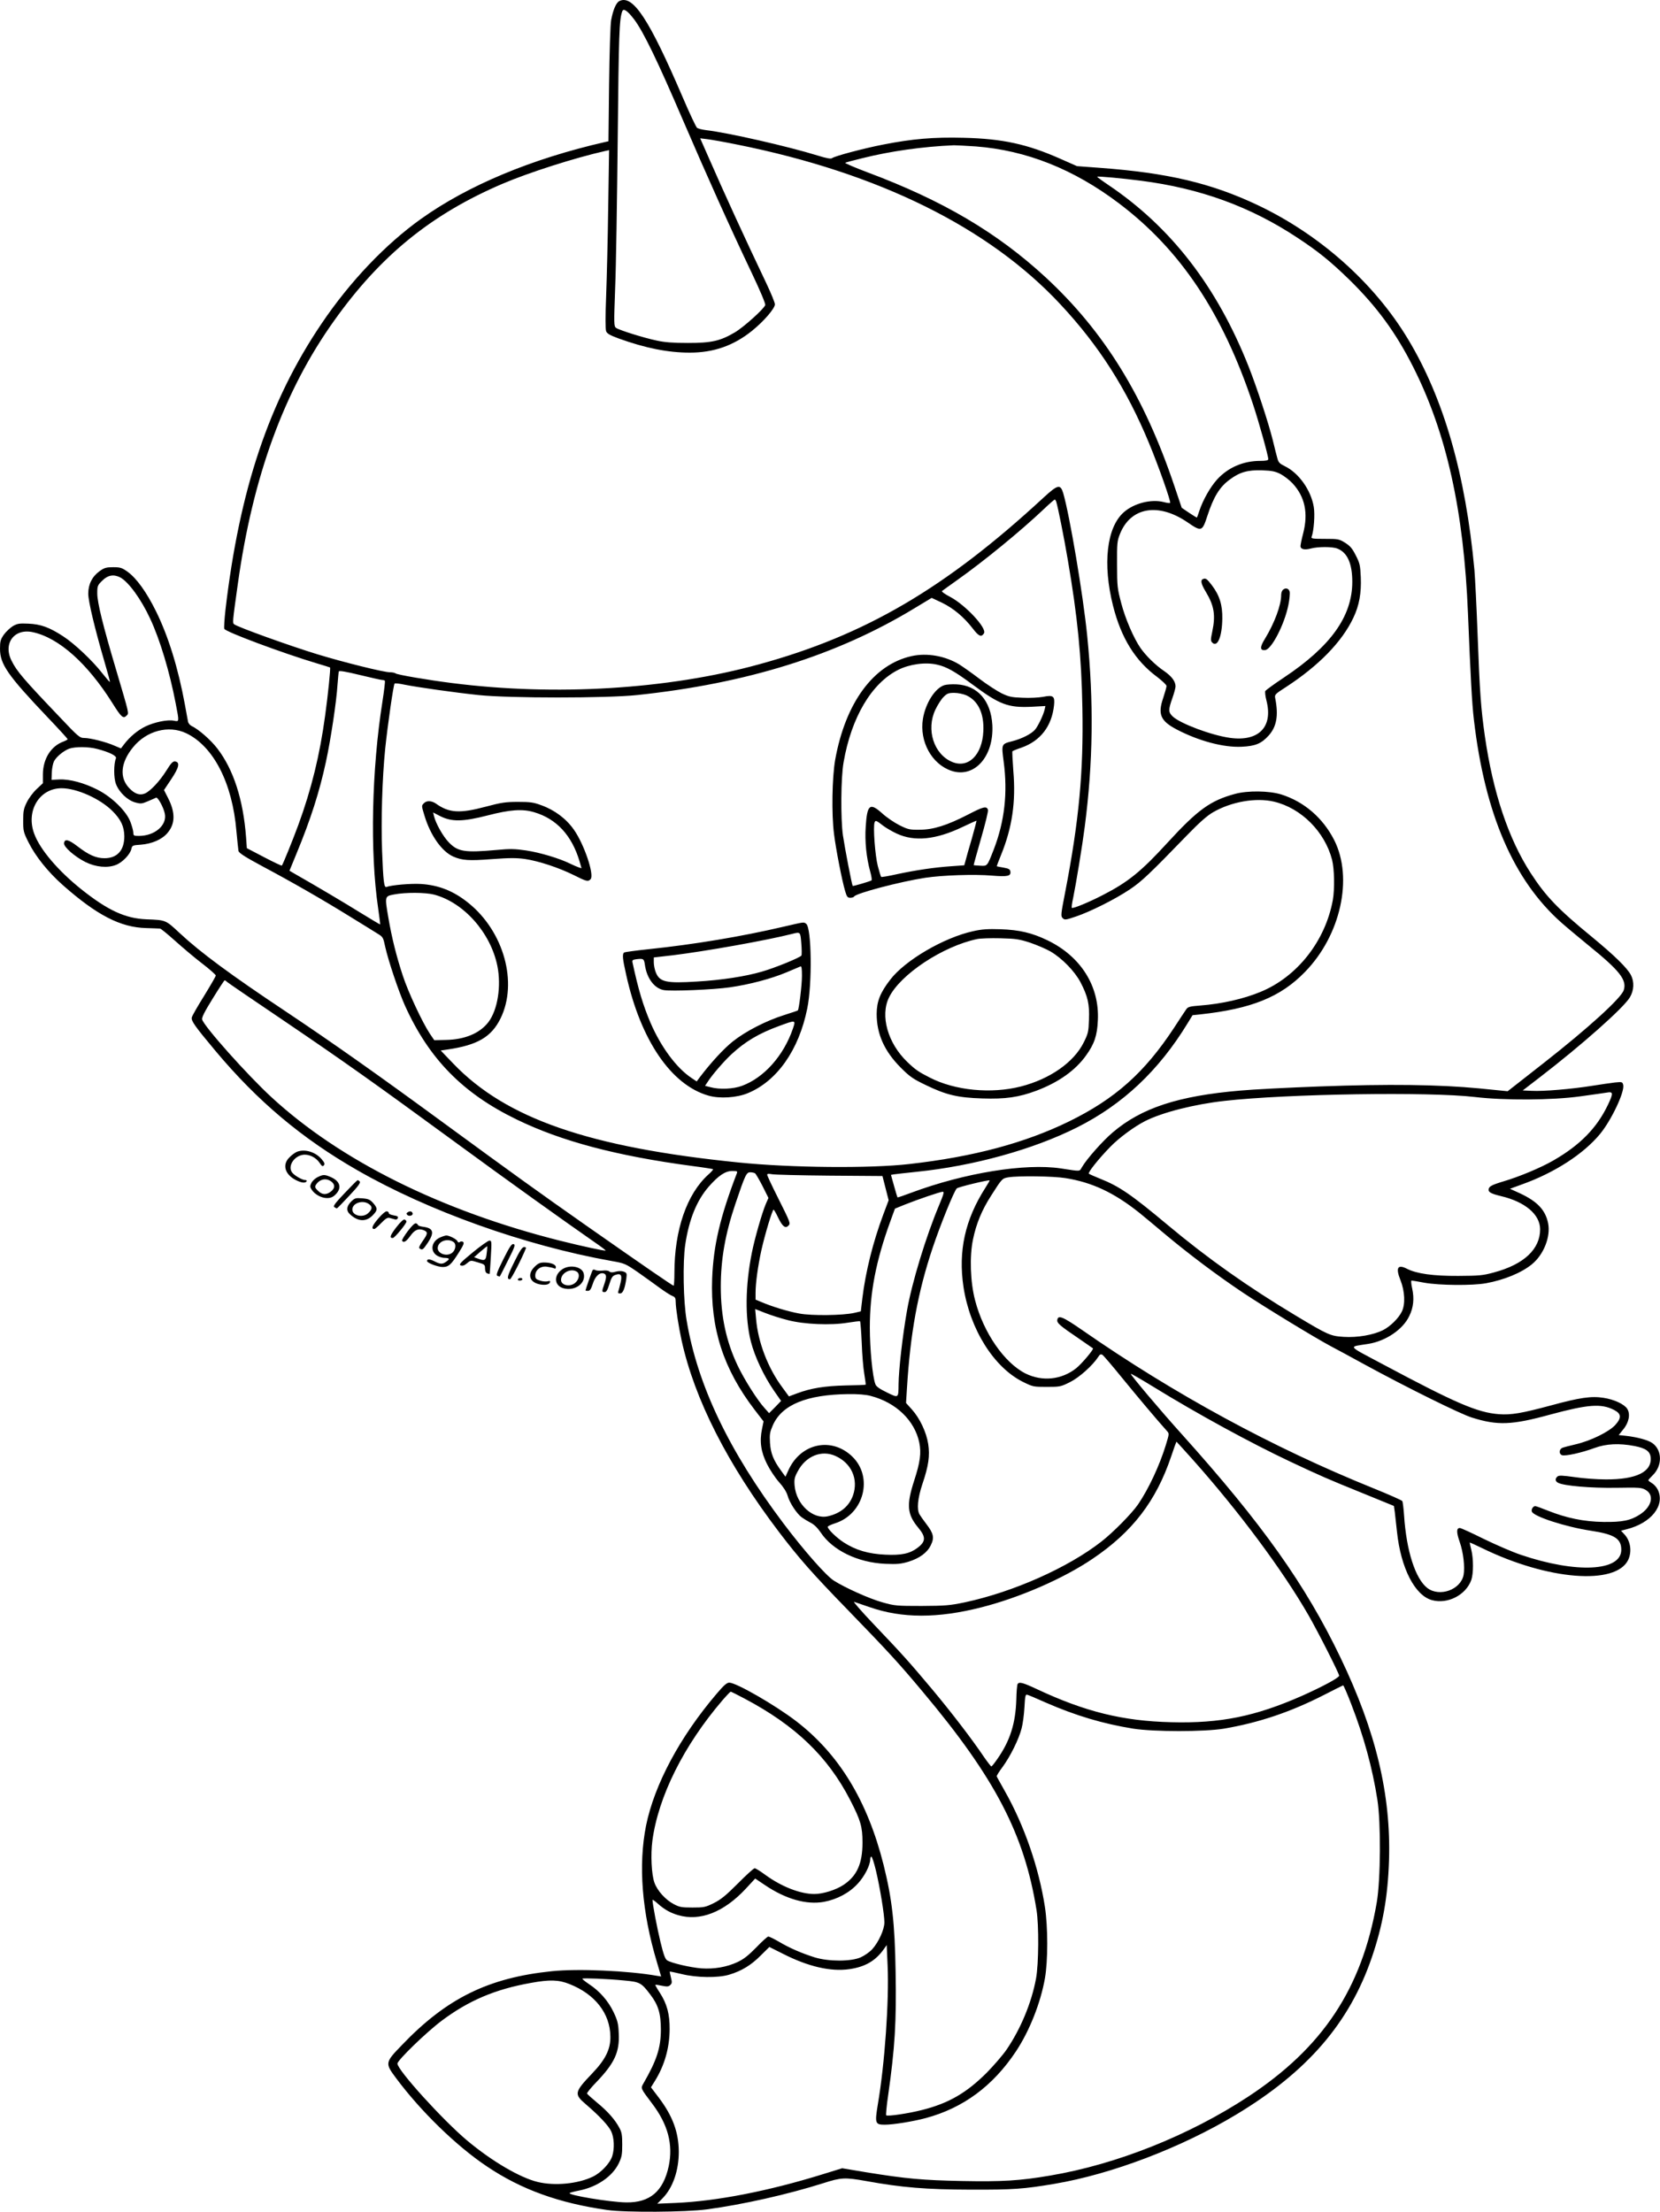 <?xml version="1.0" encoding="UTF-8"?>
<svg xmlns="http://www.w3.org/2000/svg" version="1.0" viewBox="0 0 1288.557 1716.121" preserveAspectRatio="xMidYMid meet">
  <g transform="translate(-135.5,1844.616) scale(0.1,-0.1)" fill="#000000" stroke="none">
    <path d="M6163 18438 c-25 -12 -49 -67 -64 -148 -6 -30 -13 -254 -16 -498 l-5 -442 -27 -6 c-569 -130 -1061 -335 -1426 -595 -278 -198 -554 -488 -774 -814 -408 -603 -637 -1287 -746 -2222 -8 -72 -12 -138 -9 -146 8 -23 454 -189 718 -268 55 -16 101 -31 103 -32 5 -6 -16 -213 -38 -372 -42 -310 -107 -573 -208 -849 -46 -125 -119 -304 -128 -316 -3 -3 -65 27 -138 65 l-134 70 -6 85 c-22 291 -97 524 -222 687 -51 67 -147 151 -201 176 -12 6 -24 20 -27 31 -2 12 -14 73 -25 136 -52 282 -128 529 -225 725 -74 149 -150 254 -220 305 -44 31 -56 35 -111 35 -53 0 -69 -4 -105 -30 -58 -41 -89 -102 -89 -175 0 -60 51 -272 126 -529 25 -84 44 -155 42 -156 -2 -2 -28 28 -58 66 -77 99 -216 230 -305 288 -106 69 -173 94 -270 98 -69 3 -85 1 -120 -19 -21 -13 -53 -43 -70 -66 -26 -38 -30 -52 -30 -110 0 -120 60 -206 369 -531 86 -90 156 -167 156 -170 0 -4 -15 -12 -33 -19 -96 -35 -158 -133 -159 -253 l0 -70 -49 -46 c-27 -25 -61 -71 -76 -102 -24 -48 -28 -68 -28 -142 0 -80 2 -91 42 -170 54 -108 150 -228 266 -331 264 -233 447 -328 647 -333 52 -2 100 -3 107 -4 7 0 59 -43 116 -94 57 -51 151 -131 210 -176 59 -45 107 -88 107 -94 0 -7 -41 -77 -90 -157 -50 -80 -93 -155 -96 -168 -7 -26 23 -68 181 -257 328 -392 671 -681 1104 -929 552 -317 1300 -584 1972 -704 103 -18 109 -21 205 -87 54 -38 131 -93 170 -122 39 -28 83 -57 97 -62 23 -9 27 -17 27 -48 0 -45 24 -198 46 -298 101 -458 357 -961 755 -1485 157 -206 255 -318 539 -610 313 -323 393 -410 577 -630 562 -669 790 -1107 884 -1695 19 -118 17 -419 -4 -531 -34 -186 -119 -391 -229 -552 -29 -42 -98 -122 -153 -178 -157 -157 -296 -238 -503 -290 -105 -27 -268 -51 -278 -41 -3 3 3 73 15 154 53 372 65 570 58 961 -6 375 -27 561 -93 827 -125 498 -346 861 -680 1117 -162 124 -464 298 -518 298 -19 0 -42 -20 -98 -86 -285 -334 -483 -704 -548 -1023 -61 -306 -33 -669 84 -1059 l33 -112 -31 5 c-226 40 -615 57 -817 36 -494 -51 -817 -210 -1166 -575 -129 -133 -130 -139 -44 -254 191 -257 468 -527 706 -686 266 -179 560 -285 935 -338 142 -20 609 -17 772 5 277 37 628 116 903 203 140 45 168 46 332 17 281 -51 468 -66 813 -67 332 -1 412 5 649 45 445 75 986 281 1411 537 552 332 880 711 1054 1221 84 246 124 468 133 751 16 510 -101 1001 -377 1575 -270 563 -608 1039 -1229 1730 -168 186 -404 466 -398 471 2 3 81 -43 174 -100 348 -214 756 -436 1061 -580 238 -112 288 -134 567 -247 l240 -98 7 -48 c3 -26 11 -95 17 -153 30 -282 139 -494 272 -530 122 -33 263 40 305 157 17 50 17 165 0 233 -8 30 -13 56 -12 57 1 1 44 -18 95 -43 509 -249 1039 -291 1135 -91 30 65 18 148 -31 199 l-25 27 43 11 c192 48 300 185 243 306 -9 19 -29 42 -45 51 -16 10 -29 20 -29 23 0 4 14 19 31 36 79 74 79 197 0 253 -32 23 -116 46 -204 56 l-57 6 36 45 c44 53 56 119 30 159 -23 36 -103 73 -184 85 -94 15 -184 2 -408 -59 -227 -61 -309 -75 -404 -68 -168 13 -334 85 -904 389 -281 150 -268 131 -107 157 133 22 266 111 315 215 33 66 40 136 23 214 -8 34 -10 62 -5 62 4 0 50 -7 100 -17 117 -21 373 -23 478 -4 142 26 275 81 356 147 92 75 147 214 126 319 -21 103 -84 169 -219 232 l-77 35 93 34 c252 90 477 235 606 391 89 108 193 329 180 381 -6 24 -9 24 -63 19 -31 -4 -112 -15 -179 -26 -156 -25 -377 -44 -468 -39 l-70 3 130 100 c323 248 655 542 702 623 32 54 35 120 8 172 -29 56 -128 152 -300 294 -265 217 -361 317 -477 496 -173 266 -294 627 -357 1065 -30 210 -40 341 -56 780 -8 220 -20 450 -25 510 -68 737 -237 1328 -515 1789 -262 436 -685 812 -1168 1041 -360 170 -697 250 -1227 289 l-175 13 -129 57 c-257 114 -450 156 -751 163 -232 6 -398 -8 -626 -53 -145 -28 -376 -89 -395 -105 -9 -7 -41 -2 -111 20 -233 72 -700 178 -865 197 -32 4 -64 12 -72 18 -8 6 -58 112 -111 236 -261 608 -387 800 -492 748z m115 -143 c72 -96 180 -319 380 -785 187 -434 360 -820 531 -1179 68 -143 109 -241 106 -252 -10 -30 -168 -172 -236 -212 -114 -67 -181 -82 -364 -82 -117 0 -182 5 -244 19 -104 22 -290 81 -314 98 -17 13 -17 29 -7 308 7 162 15 687 20 1165 8 804 12 921 35 983 10 27 41 5 93 -63z m801 -971 c1096 -220 1952 -643 2508 -1240 298 -319 512 -654 687 -1076 73 -175 172 -456 164 -464 -3 -3 -27 0 -52 7 -96 24 -229 -10 -307 -79 -134 -117 -166 -403 -84 -727 63 -250 173 -427 343 -552 39 -30 72 -61 72 -70 0 -8 -12 -51 -26 -93 -43 -126 -21 -178 105 -244 170 -89 364 -141 504 -134 107 5 153 24 210 87 62 69 77 156 51 288 -6 29 -3 33 83 88 255 166 435 351 523 537 46 96 63 193 58 314 -4 94 -8 111 -39 171 -27 54 -44 73 -83 98 -47 29 -55 30 -158 30 -92 0 -107 2 -102 15 18 47 27 174 17 233 -22 131 -117 264 -225 316 -39 19 -49 29 -57 59 -6 20 -22 84 -36 142 -34 137 -125 413 -187 570 -246 622 -603 1084 -1091 1412 -49 33 -87 61 -85 63 5 5 202 -13 338 -31 462 -59 853 -202 1217 -443 161 -106 256 -183 402 -325 214 -210 360 -409 495 -676 259 -512 394 -1117 426 -1916 20 -492 31 -697 46 -823 85 -729 307 -1243 677 -1572 44 -39 139 -118 211 -177 245 -198 301 -270 275 -349 -20 -62 -279 -297 -620 -564 -85 -66 -182 -143 -217 -170 l-64 -50 -221 22 c-314 30 -703 35 -1242 15 -242 -9 -518 -23 -613 -32 -481 -41 -767 -135 -989 -324 -78 -66 -203 -207 -240 -271 -20 -34 -5 -33 -163 -9 -277 42 -749 -35 -1160 -188 -58 -22 -106 -38 -108 -37 -2 2 -14 42 -27 89 l-24 86 22 4 c12 2 93 11 179 20 439 45 903 173 1243 344 355 178 635 441 859 809 l38 62 57 6 c400 43 627 135 816 330 277 284 375 728 227 1022 -88 173 -234 299 -412 355 -95 29 -260 31 -359 4 -191 -52 -289 -123 -523 -378 -205 -224 -306 -306 -503 -407 -106 -55 -232 -107 -240 -99 -3 3 1 37 10 76 22 107 72 411 90 552 65 500 71 969 19 1485 -32 319 -136 934 -186 1105 -22 72 -42 67 -155 -37 -760 -702 -1384 -1067 -2208 -1292 -705 -194 -1581 -247 -2380 -145 -184 23 -429 65 -439 75 -6 5 -26 9 -45 9 -48 0 -357 77 -561 139 -216 66 -619 211 -647 233 -14 11 -14 12 28 313 117 838 360 1500 747 2042 360 506 755 827 1307 1063 203 87 563 202 799 255 l29 6 -7 -443 c-3 -244 -11 -554 -16 -690 -6 -149 -6 -257 0 -272 7 -18 29 -31 97 -56 208 -75 383 -110 552 -110 186 0 340 54 483 169 92 74 178 174 178 206 0 13 -30 86 -66 162 -171 359 -322 688 -455 992 l-59 134 57 -7 c31 -4 135 -22 232 -42z m1851 -14 c391 -30 759 -176 1110 -441 478 -361 805 -850 1041 -1559 46 -138 119 -401 119 -427 0 -9 -19 -13 -63 -13 -131 0 -249 -51 -334 -144 -53 -58 -110 -159 -138 -243 -9 -29 -18 -53 -20 -53 -2 0 -29 17 -61 38 l-56 38 -57 169 c-234 696 -545 1199 -999 1619 -376 347 -799 597 -1386 816 -98 37 -174 70 -170 73 5 3 63 19 130 35 218 55 473 91 714 101 19 0 96 -4 170 -9z m2365 -2542 c28 -15 70 -47 94 -73 95 -103 122 -229 82 -386 -12 -45 -21 -91 -21 -100 0 -25 32 -32 80 -19 55 15 167 15 205 0 79 -30 117 -116 117 -260 -1 -267 -168 -500 -532 -742 -74 -49 -138 -96 -143 -103 -4 -7 0 -42 9 -76 52 -204 -61 -319 -284 -288 -144 20 -386 111 -444 166 -34 33 -35 50 -3 141 14 39 25 81 25 92 0 39 -30 79 -88 119 -68 46 -141 118 -184 179 -53 77 -119 229 -150 350 -29 109 -32 129 -32 297 -1 167 1 184 23 239 83 207 297 244 523 90 109 -75 115 -73 154 46 49 151 96 228 176 286 77 57 138 74 248 71 79 -3 103 -8 145 -29z m-1741 -215 c14 -46 59 -269 90 -453 75 -438 106 -746 113 -1150 9 -492 -26 -870 -133 -1423 -34 -175 -36 -190 -20 -205 15 -15 22 -15 104 13 112 38 304 134 417 210 89 59 156 122 445 421 95 98 154 150 200 177 143 83 334 116 474 83 212 -50 395 -234 451 -451 18 -71 21 -226 6 -312 -58 -318 -276 -596 -561 -713 -133 -55 -301 -93 -468 -106 -79 -6 -95 -10 -108 -28 -8 -11 -52 -78 -97 -147 -228 -346 -455 -548 -811 -723 -343 -168 -745 -276 -1243 -332 -304 -35 -921 -29 -1323 12 -1161 117 -1807 341 -2215 766 l-99 103 54 8 c232 34 339 97 410 240 137 278 26 676 -249 897 -115 93 -230 138 -367 147 -79 5 -229 -8 -269 -23 -19 -8 -25 43 -34 277 -9 237 1 568 24 795 20 191 64 496 73 506 4 4 38 0 75 -8 99 -20 387 -61 577 -81 238 -25 994 -25 1230 0 853 90 1554 309 2156 675 l131 79 81 -38 c88 -43 169 -110 239 -201 46 -60 66 -68 86 -36 25 39 -143 219 -261 282 -41 21 -70 42 -65 46 4 4 58 42 118 85 208 147 497 384 675 553 41 39 78 71 82 72 4 0 9 -8 12 -17z m-7266 -587 c64 -34 162 -168 232 -319 77 -164 152 -415 199 -660 28 -145 28 -141 -14 -133 -50 10 -150 -11 -220 -44 -61 -30 -121 -79 -166 -138 l-25 -33 -50 21 c-65 29 -188 60 -235 60 -35 0 -46 9 -196 168 -275 288 -328 350 -368 431 -68 134 20 253 164 222 202 -43 425 -242 619 -551 68 -109 84 -123 109 -97 20 20 24 2 -81 357 -101 339 -146 521 -146 591 0 58 2 64 39 100 43 43 88 51 139 25z m2034 -796 c9 0 19 -3 21 -7 2 -5 -6 -75 -19 -158 -84 -532 -98 -1169 -34 -1604 10 -69 17 -127 16 -128 -1 -1 -70 40 -153 91 -127 79 -333 201 -510 302 l-41 24 53 129 c111 268 179 480 230 716 38 177 81 461 90 600 4 50 8 95 10 101 2 8 55 -1 162 -27 87 -21 166 -39 175 -39z m-1522 -413 c212 -101 359 -387 390 -759 7 -73 14 -143 16 -154 3 -16 49 -46 183 -118 229 -122 470 -260 686 -394 94 -58 189 -116 212 -131 40 -24 43 -29 58 -101 24 -108 105 -349 154 -458 187 -413 449 -680 866 -882 347 -169 777 -283 1362 -361 87 -11 160 -23 163 -25 2 -3 -14 -22 -37 -42 -167 -151 -263 -430 -263 -763 0 -54 -3 -99 -6 -99 -8 0 -219 145 -669 460 -378 265 -575 407 -1108 797 -524 384 -867 626 -1237 873 -425 283 -658 455 -818 604 -113 105 -107 103 -262 109 -164 7 -299 70 -504 233 -181 145 -320 308 -365 430 -67 177 39 354 212 354 118 0 299 -81 395 -177 66 -66 91 -120 92 -196 0 -109 -55 -170 -154 -170 -65 0 -122 25 -209 92 -70 54 -100 61 -105 25 -4 -29 83 -105 167 -147 80 -39 170 -48 236 -22 50 19 111 82 120 125 6 26 10 28 73 32 87 7 164 40 207 91 61 71 62 159 4 272 l-31 61 56 84 c61 91 70 132 30 138 -17 2 -31 -12 -67 -70 -51 -82 -125 -161 -168 -179 -40 -16 -78 -3 -120 41 -79 82 -68 199 28 317 104 129 276 175 413 110z m-691 -122 c96 -25 154 -54 146 -73 -18 -43 -18 -152 0 -199 25 -65 89 -126 149 -143 44 -12 52 -11 99 9 29 12 57 25 64 28 13 5 57 -74 67 -123 20 -90 -77 -174 -201 -174 -39 0 -43 2 -43 25 0 13 -10 50 -22 82 -30 83 -143 194 -255 251 -103 53 -218 84 -298 80 l-60 -3 2 57 c1 31 9 70 17 87 19 36 74 81 118 98 46 16 150 16 217 -2z m2614 -1130 c231 -60 441 -296 493 -555 31 -157 2 -340 -70 -435 -66 -86 -182 -135 -329 -138 l-91 -2 -34 50 c-57 85 -169 324 -210 450 -49 148 -86 295 -113 454 -28 164 -28 163 46 177 88 17 241 16 308 -1z m-1604 -679 c9 -8 207 -143 441 -301 472 -320 703 -484 1336 -947 393 -288 835 -604 1071 -768 51 -35 91 -65 89 -67 -5 -5 -177 32 -353 76 -923 232 -1707 622 -2240 1113 -188 173 -525 551 -539 604 -4 15 20 62 82 162 48 78 90 142 93 142 2 0 12 -6 20 -14z m10718 -951 c-86 -181 -216 -313 -422 -432 -96 -56 -266 -127 -388 -163 -96 -29 -116 -40 -117 -66 0 -19 22 -31 97 -49 186 -44 302 -142 303 -256 1 -155 -126 -274 -358 -336 -87 -24 -116 -26 -277 -27 -195 -1 -323 17 -398 55 -73 38 -90 8 -51 -88 34 -86 39 -188 10 -245 -25 -51 -90 -115 -146 -143 -74 -37 -199 -59 -305 -52 -104 7 -120 14 -375 167 -365 219 -679 440 -992 702 -281 235 -376 300 -523 358 -44 18 -83 35 -88 39 -9 9 76 116 167 209 68 70 186 157 271 200 133 67 381 130 615 156 486 55 1593 72 1945 30 228 -27 599 -25 815 5 91 12 183 26 205 29 53 10 55 -2 12 -93z m-6762 -532 c-131 -342 -182 -561 -192 -818 -14 -387 87 -701 329 -1017 l70 -91 -12 -59 c-20 -95 -9 -177 39 -272 22 -44 64 -108 94 -141 34 -38 58 -76 66 -105 15 -54 70 -138 109 -167 15 -11 46 -30 69 -42 27 -13 54 -40 78 -75 92 -139 287 -234 501 -244 94 -4 122 -1 180 16 87 27 146 70 174 128 29 58 22 91 -33 163 -23 30 -47 64 -54 76 -23 38 -15 125 22 236 48 141 59 220 45 311 -14 91 -65 199 -126 267 l-46 51 7 113 c26 426 84 746 200 1092 59 176 166 441 187 460 11 11 248 68 255 62 1 -1 -14 -27 -33 -57 -158 -247 -212 -491 -170 -770 50 -328 236 -625 463 -737 75 -37 80 -38 183 -38 102 0 109 1 181 37 72 36 176 129 220 197 11 18 19 22 31 15 8 -5 77 -85 153 -179 117 -143 267 -322 348 -412 19 -21 18 -22 -8 -108 -49 -160 -134 -342 -216 -462 -49 -71 -193 -217 -284 -288 -260 -203 -683 -391 -1061 -472 -116 -24 -149 -27 -334 -28 -194 0 -210 1 -305 28 -101 28 -290 113 -378 169 -61 39 -234 236 -390 443 -423 561 -668 1074 -752 1575 -26 149 -31 451 -11 588 29 195 89 343 182 450 75 86 129 122 182 122 38 0 43 -2 37 -17z m141 -1 c6 -4 32 -48 58 -99 l46 -92 -21 -48 c-29 -69 -85 -263 -108 -378 -51 -255 -54 -507 -7 -690 30 -117 101 -267 179 -380 l55 -79 -46 -48 -47 -47 -33 37 c-58 63 -159 223 -211 332 -89 187 -131 383 -131 612 0 214 35 412 114 645 76 225 85 243 115 243 14 0 31 -4 37 -8z m579 -18 l410 -3 24 -94 24 -94 -41 -109 c-81 -216 -138 -446 -163 -651 l-12 -102 -51 -12 c-89 -20 -330 -23 -426 -5 -89 16 -212 54 -292 88 l-48 20 0 52 c0 77 18 207 45 331 28 124 85 315 95 315 3 0 19 -27 35 -61 33 -69 56 -87 79 -64 19 19 19 19 -83 223 -45 89 -81 167 -81 173 0 8 12 9 38 4 20 -4 221 -9 447 -11z m1830 -19 c208 -33 378 -113 575 -270 36 -29 127 -105 203 -169 177 -148 398 -315 602 -451 160 -107 557 -349 683 -416 37 -19 153 -82 257 -139 334 -182 747 -386 835 -413 200 -63 309 -59 608 23 293 79 395 87 494 37 59 -30 62 -61 12 -117 -49 -54 -192 -124 -309 -151 -49 -11 -97 -24 -105 -28 -24 -13 -24 -48 0 -56 27 -9 153 19 253 56 90 33 191 38 310 15 87 -17 121 -41 125 -89 10 -112 -112 -171 -348 -170 -69 0 -178 8 -243 18 -93 13 -121 14 -132 5 -20 -17 -19 -37 4 -49 44 -24 256 -42 451 -39 182 3 197 2 230 -17 68 -40 47 -130 -45 -190 -73 -47 -136 -60 -283 -58 -152 2 -287 30 -433 88 -47 19 -91 35 -97 35 -16 0 -33 -26 -26 -43 14 -38 261 -118 457 -148 184 -28 237 -61 237 -148 0 -168 -350 -185 -780 -39 -63 21 -192 77 -287 123 -94 47 -178 85 -186 85 -27 0 -28 -32 -1 -109 28 -80 41 -194 30 -255 -22 -115 -186 -174 -281 -102 -93 71 -163 288 -181 563 -4 56 -10 106 -14 112 -3 6 -105 51 -226 100 -780 315 -1541 728 -2259 1227 -152 105 -187 119 -193 78 -3 -24 18 -43 173 -148 55 -38 102 -70 104 -72 8 -7 -87 -120 -131 -155 -113 -89 -262 -104 -391 -41 -165 82 -328 317 -393 569 -37 140 -44 341 -16 473 25 121 68 226 140 338 85 134 87 135 134 143 80 13 350 9 443 -6z m-981 -212 c-101 -240 -210 -598 -248 -813 -35 -197 -65 -464 -66 -575 -1 -109 1 -108 -91 -63 -56 27 -83 46 -89 64 -22 56 -43 275 -43 439 0 271 47 517 160 827 l35 96 76 31 c103 41 273 99 294 100 14 1 9 -17 -28 -106z m-1174 -890 c125 -33 334 -42 465 -20 50 8 93 13 96 11 3 -2 9 -77 13 -166 3 -90 12 -199 20 -243 7 -44 12 -81 11 -83 -2 -2 -72 -5 -156 -6 -164 -4 -268 -21 -376 -61 l-64 -24 -49 67 c-114 152 -191 354 -206 534 l-7 77 79 -31 c43 -17 122 -42 174 -55z m643 -588 c197 -51 342 -190 378 -363 16 -81 7 -151 -40 -295 -61 -189 -55 -261 33 -366 59 -71 58 -106 -7 -155 -59 -45 -125 -59 -250 -53 -131 6 -230 35 -324 96 -55 36 -123 102 -123 120 0 5 25 17 56 27 225 71 300 358 135 518 -158 153 -394 106 -492 -97 l-27 -59 -32 44 c-61 83 -83 138 -88 219 -4 67 -1 83 23 138 71 158 262 236 585 240 74 1 136 -4 173 -14z m2503 -497 c356 -400 692 -851 895 -1203 75 -130 239 -454 239 -471 0 -16 -131 -86 -290 -157 -362 -159 -630 -214 -1014 -204 -375 9 -668 81 -1045 258 -107 50 -135 57 -147 38 -4 -7 -9 -61 -10 -122 -6 -185 -49 -319 -147 -459 -22 -32 -43 -58 -47 -58 -3 0 -29 33 -56 72 -95 141 -254 348 -402 525 -184 219 -230 270 -451 502 -97 102 -167 182 -156 178 11 -4 65 -22 120 -41 252 -88 530 -88 870 -1 298 76 635 223 861 376 310 209 493 448 610 794 21 63 40 115 41 115 1 0 59 -64 129 -142z m-2776 31 c125 -56 180 -181 136 -307 -30 -83 -97 -139 -195 -161 -117 -26 -245 92 -258 238 -4 48 -1 64 24 110 62 119 185 169 293 120z m4004 -1926 c97 -250 164 -493 203 -743 28 -179 25 -618 -5 -795 -115 -668 -418 -1126 -999 -1508 -457 -300 -1020 -525 -1538 -612 -235 -40 -371 -48 -683 -42 -304 6 -437 18 -744 68 l-186 31 -149 -46 c-426 -132 -824 -209 -1142 -223 l-144 -6 42 43 c79 81 125 214 125 360 -1 151 -47 277 -156 421 l-60 79 31 50 c75 121 113 257 114 400 1 117 -21 198 -75 282 -22 33 -38 62 -36 63 2 2 25 -1 52 -7 40 -8 51 -7 64 6 14 13 14 22 5 58 -6 24 -10 44 -9 46 2 1 43 -7 92 -19 117 -29 283 -31 369 -5 95 28 171 74 244 148 l68 67 104 -52 c198 -101 373 -141 518 -120 123 18 203 65 268 157 l21 30 7 -160 c12 -273 -22 -761 -76 -1077 -24 -146 -21 -157 54 -157 66 0 220 25 317 51 291 78 523 249 702 519 105 159 190 374 224 565 24 136 24 399 0 555 -47 305 -161 634 -312 900 -32 58 -61 108 -62 113 -2 4 19 38 47 75 58 80 124 211 146 297 9 33 19 106 22 163 5 89 8 103 22 98 9 -2 73 -29 142 -60 236 -103 446 -165 681 -203 162 -25 550 -25 703 0 271 46 518 129 780 263 77 40 143 72 146 73 3 1 32 -65 63 -146z m-4709 43 c395 -209 645 -449 819 -786 82 -159 96 -208 96 -331 0 -163 -43 -259 -147 -328 -60 -40 -160 -71 -227 -71 -109 0 -255 57 -381 149 -38 28 -75 51 -82 51 -7 0 -66 -53 -130 -118 -94 -94 -132 -125 -188 -153 -65 -32 -77 -34 -165 -34 -84 0 -101 3 -146 27 -64 34 -127 104 -149 166 -23 63 -30 218 -16 325 46 344 244 740 544 1090 32 37 61 67 64 67 3 0 52 -24 108 -54z m1019 -1333 c32 -134 66 -343 66 -403 0 -55 -44 -152 -94 -208 -20 -22 -60 -50 -89 -63 -75 -34 -249 -34 -357 -1 -102 32 -197 73 -279 122 -38 22 -75 40 -82 40 -7 0 -49 -38 -93 -84 -61 -62 -97 -91 -146 -114 -83 -39 -182 -56 -281 -49 -86 7 -232 41 -265 62 -16 10 -28 44 -52 142 -26 107 -62 295 -62 327 0 4 17 -7 38 -26 52 -47 99 -74 161 -92 170 -50 355 23 524 204 l74 80 79 -53 c160 -107 319 -152 454 -128 102 19 197 69 263 141 53 57 97 143 97 190 0 11 4 20 9 20 5 0 21 -48 35 -107z m-1954 -854 c121 -11 133 -17 202 -108 63 -82 83 -148 83 -276 -1 -140 -32 -235 -135 -414 -23 -40 -24 -36 67 -157 123 -162 164 -317 129 -485 -42 -196 -146 -285 -331 -282 -126 2 -457 57 -438 73 4 3 37 12 73 19 138 27 257 108 307 209 24 50 28 69 28 147 0 73 -4 98 -22 130 -33 63 -91 129 -173 196 -41 34 -77 66 -78 71 -2 5 30 45 72 88 142 148 181 234 174 378 -3 76 -9 99 -40 165 -42 88 -109 164 -190 217 -31 21 -55 40 -52 43 7 6 191 -1 324 -14z m-424 -28 c198 -78 315 -228 317 -407 2 -97 -38 -179 -143 -288 -137 -144 -140 -159 -47 -238 105 -90 177 -167 197 -211 22 -48 26 -130 8 -189 -17 -56 -88 -132 -153 -162 -115 -55 -292 -72 -424 -41 -139 33 -359 162 -551 323 -188 158 -540 546 -540 596 0 26 225 244 344 333 208 156 415 244 691 293 148 27 216 25 301 -9z M10693 13953 c-21 -8 -15 -38 22 -99 65 -108 77 -182 50 -309 -13 -62 -13 -71 0 -85 40 -40 76 45 78 185 2 106 -21 181 -81 260 -38 50 -48 57 -69 48z M11312 13868 c-7 -7 -12 -24 -12 -38 0 -80 -52 -219 -127 -342 -40 -64 -38 -91 3 -86 50 6 150 200 180 350 9 43 13 90 10 103 -7 27 -34 33 -54 13z M8430 13355 c-295 -66 -512 -361 -592 -804 -24 -139 -29 -420 -9 -576 14 -116 63 -366 86 -442 13 -45 19 -53 40 -53 13 0 27 4 30 10 16 25 351 114 551 145 132 20 383 29 519 17 121 -10 148 -4 143 31 -2 18 -13 24 -53 31 -27 5 -51 9 -52 10 -2 2 13 40 32 87 87 213 116 412 96 651 -6 83 -10 153 -7 155 3 3 34 16 70 28 148 52 236 167 253 330 7 70 -6 80 -86 64 -33 -6 -104 -10 -159 -7 -86 3 -107 8 -163 35 -36 18 -113 68 -171 112 -58 44 -129 94 -156 111 -110 67 -251 92 -372 65z m199 -66 c73 -16 140 -54 276 -155 210 -156 276 -180 456 -172 l109 6 -6 -27 c-10 -44 -54 -135 -77 -159 -29 -32 -103 -69 -174 -87 -86 -22 -85 -21 -67 -160 32 -242 7 -462 -77 -680 -52 -133 -49 -129 -106 -126 -26 1 -48 3 -50 4 -1 1 25 95 57 207 33 113 57 212 54 222 -10 32 -35 26 -156 -37 -162 -83 -268 -117 -376 -117 -75 -1 -89 2 -155 35 -40 20 -100 61 -134 92 -96 86 -117 69 -128 -103 -8 -113 5 -240 35 -349 10 -35 14 -66 10 -68 -15 -9 -142 -46 -146 -43 -6 6 -62 297 -76 393 -18 129 -16 447 5 565 60 349 217 615 425 719 88 44 211 61 301 40z m-417 -1251 c20 -15 67 -43 104 -60 138 -64 303 -48 512 52 58 28 106 49 107 48 1 -2 -15 -64 -36 -138 -22 -74 -44 -151 -49 -172 l-10 -36 -98 -7 c-133 -9 -274 -30 -420 -61 -67 -15 -124 -25 -127 -22 -3 2 -14 40 -26 84 -21 80 -38 306 -25 339 7 18 13 16 68 -27z M8686 13130 c-73 -23 -147 -140 -167 -262 -28 -176 69 -352 222 -403 178 -59 330 112 317 356 -11 188 -115 307 -277 315 -36 2 -79 -1 -95 -6z m170 -79 c92 -42 139 -141 132 -280 -9 -184 -117 -289 -242 -237 -142 59 -204 251 -130 406 17 36 45 80 63 98 28 28 39 32 84 32 29 0 70 -9 93 -19z M4646 12214 c-20 -20 -20 -18 5 -100 46 -151 134 -275 222 -314 69 -30 120 -34 301 -20 137 10 189 10 256 1 107 -16 262 -67 379 -125 99 -50 112 -53 131 -31 29 35 -51 271 -130 383 -60 86 -150 153 -253 190 -61 23 -88 26 -182 26 -95 0 -129 -5 -249 -37 -202 -54 -285 -49 -386 23 -34 24 -73 26 -94 4z m855 -70 c174 -51 293 -180 353 -382 l15 -53 -22 7 c-12 4 -42 17 -67 29 -80 40 -233 86 -340 102 -88 13 -126 14 -230 4 -248 -22 -301 -14 -371 59 -45 46 -101 146 -115 203 l-7 29 54 -28 c90 -46 178 -44 369 5 174 45 270 52 361 25z M7430 11254 c-316 -74 -686 -136 -1041 -173 -97 -10 -182 -22 -188 -25 -17 -11 -14 -47 15 -175 112 -505 348 -853 638 -936 86 -25 220 -17 306 19 226 93 396 334 461 656 40 193 34 626 -8 658 -21 15 -9 16 -183 -24z m145 -128 c4 -46 4 -89 1 -94 -9 -16 -211 -98 -307 -125 -126 -37 -313 -66 -504 -77 -238 -15 -289 -4 -319 70 -9 22 -16 58 -16 78 l0 39 148 17 c253 31 726 115 927 166 63 16 63 17 70 -74z m-1214 -167 c15 -104 73 -181 145 -195 58 -11 389 3 513 21 155 22 323 67 440 116 53 22 102 43 109 46 9 4 12 -14 12 -73 0 -70 -23 -261 -32 -268 -1 -2 -50 -18 -106 -36 -143 -45 -301 -127 -399 -205 -71 -57 -168 -162 -254 -275 l-26 -35 -39 26 c-118 78 -238 241 -319 428 -58 136 -95 258 -140 468 -4 18 0 22 27 26 58 7 62 5 69 -44z m1149 -494 c-72 -210 -224 -381 -395 -444 -67 -25 -174 -30 -244 -11 l-43 11 18 27 c34 55 128 163 186 217 108 100 214 163 373 221 128 47 128 47 105 -21z M8910 11221 c-227 -49 -530 -226 -645 -377 -78 -101 -104 -168 -105 -264 0 -157 59 -289 186 -417 71 -71 95 -88 195 -136 159 -77 248 -98 439 -104 180 -6 283 9 420 60 172 65 302 157 385 273 65 90 87 155 92 274 13 264 -132 495 -391 620 -120 58 -218 81 -366 86 -96 3 -145 0 -210 -15z m440 -89 c52 -18 124 -48 160 -69 90 -53 187 -153 232 -238 57 -109 71 -171 66 -290 -3 -94 -6 -108 -41 -178 -76 -153 -261 -283 -487 -341 -231 -59 -512 -32 -708 69 -87 44 -114 63 -175 122 -151 145 -211 358 -141 500 87 178 417 397 685 453 24 5 105 8 179 6 119 -3 146 -7 230 -34z M3660 9509 c-14 -6 -40 -24 -57 -42 -59 -56 -38 -133 48 -177 42 -22 74 -26 84 -10 3 6 -2 10 -12 10 -22 0 -83 35 -100 58 -36 46 10 124 80 137 46 9 104 -18 133 -62 18 -27 24 -30 33 -19 9 11 5 21 -16 46 -48 58 -132 83 -193 59z M3820 9312 c-19 -9 -41 -30 -48 -45 -12 -24 -11 -32 3 -53 24 -36 75 -64 118 -64 29 0 46 7 68 29 48 49 35 100 -34 132 -52 23 -63 23 -107 1z m113 -39 c24 -23 21 -48 -9 -72 -35 -28 -69 -26 -99 4 -28 27 -29 33 -12 56 31 40 82 46 120 12z M4030 9188 c-75 -79 -91 -101 -80 -108 8 -6 17 -10 20 -10 3 0 46 44 97 99 69 73 89 101 80 110 -6 6 -13 11 -16 10 -4 -1 -49 -46 -101 -101z M4080 9122 c-36 -36 -39 -71 -7 -99 61 -56 123 -59 173 -9 41 41 42 56 6 97 -24 27 -37 33 -85 37 -52 4 -58 2 -87 -26z m138 -18 c29 -20 28 -39 -3 -69 -40 -41 -125 -23 -125 26 0 50 80 77 128 43z M4291 8991 c-47 -55 -57 -81 -30 -81 5 0 29 21 53 46 34 35 49 44 65 40 12 -3 29 -8 40 -11 11 -4 21 0 24 10 5 11 -3 16 -33 21 -22 4 -38 11 -37 17 1 6 -5 12 -14 14 -10 3 -36 -19 -68 -56z M4520 9040 c-11 -7 -12 -12 -3 -21 14 -14 46 -4 41 13 -6 16 -20 19 -38 8z M4431 8923 c-48 -63 -55 -83 -27 -83 14 0 106 111 106 128 0 5 -6 12 -14 15 -9 4 -32 -18 -65 -60z M4520 8893 c-27 -36 -47 -69 -44 -74 11 -19 32 -7 63 36 35 49 63 61 104 46 35 -14 34 -27 -8 -86 -25 -36 -31 -51 -22 -57 21 -13 25 -10 62 44 54 81 45 115 -35 125 -22 3 -40 9 -40 13 0 4 -7 10 -15 14 -10 3 -31 -16 -65 -61z M4773 8845 c-66 -28 -82 -100 -31 -138 15 -11 43 -21 63 -21 41 -1 44 -9 13 -30 -29 -21 -46 -20 -92 4 -37 18 -56 19 -56 1 0 -14 83 -46 121 -46 47 0 67 19 126 113 37 58 43 76 32 82 -7 5 -18 5 -25 -1 -8 -6 -14 -4 -18 6 -6 16 -64 45 -88 45 -7 -1 -27 -7 -45 -15z m105 -38 c18 -14 15 -54 -8 -77 -42 -42 -130 -10 -116 43 11 47 82 67 124 34z M5023 8727 c-96 -79 -108 -93 -91 -100 14 -5 28 0 48 17 29 24 29 24 84 7 53 -15 56 -18 56 -47 0 -20 6 -34 16 -38 9 -4 18 -5 20 -4 1 2 5 60 9 131 7 120 7 127 -11 127 -11 -1 -69 -42 -131 -93z m110 -5 c-6 -57 -15 -62 -70 -41 l-28 10 50 44 c28 24 51 42 52 41 1 -1 0 -26 -4 -54z M5262 8675 c-51 -103 -58 -124 -45 -129 9 -4 17 -5 18 -4 2 2 30 58 63 124 54 107 59 122 43 127 -14 3 -30 -20 -79 -118z M5347 8654 c-55 -110 -61 -134 -33 -134 9 0 93 163 124 242 2 4 -5 8 -15 8 -14 0 -34 -30 -76 -116z M5504 8616 c-57 -57 -40 -118 38 -135 43 -9 75 -3 82 15 4 11 0 13 -19 8 -13 -3 -40 -1 -59 6 -30 9 -36 16 -36 39 0 43 40 74 87 69 21 -3 46 -8 56 -12 12 -6 17 -4 17 8 0 21 -39 36 -92 36 -32 0 -47 -7 -74 -34z M5719 8597 c-68 -46 -63 -127 10 -147 90 -24 176 39 157 115 -13 53 -108 72 -167 32z m116 -20 c21 -16 16 -55 -11 -81 -38 -39 -114 -26 -114 19 0 56 79 95 125 62z M5955 8590 c-6 -9 -55 -150 -55 -157 0 -2 9 -3 19 -3 15 0 24 13 38 56 18 58 54 91 87 78 20 -8 20 -30 1 -84 -19 -54 -19 -60 3 -60 13 0 23 16 37 62 16 52 25 65 48 72 42 15 53 -3 39 -61 -6 -27 -14 -56 -17 -65 -5 -14 -2 -18 13 -18 22 0 37 34 49 117 5 39 3 43 -20 52 -16 6 -38 6 -62 0 -26 -8 -40 -7 -51 2 -8 7 -30 9 -52 6 -21 -2 -46 -1 -55 4 -10 6 -18 5 -22 -1z M5375 8520 c-3 -5 3 -10 14 -10 12 0 21 5 21 10 0 6 -6 10 -14 10 -8 0 -18 -4 -21 -10z"></path>
  </g>
</svg>
